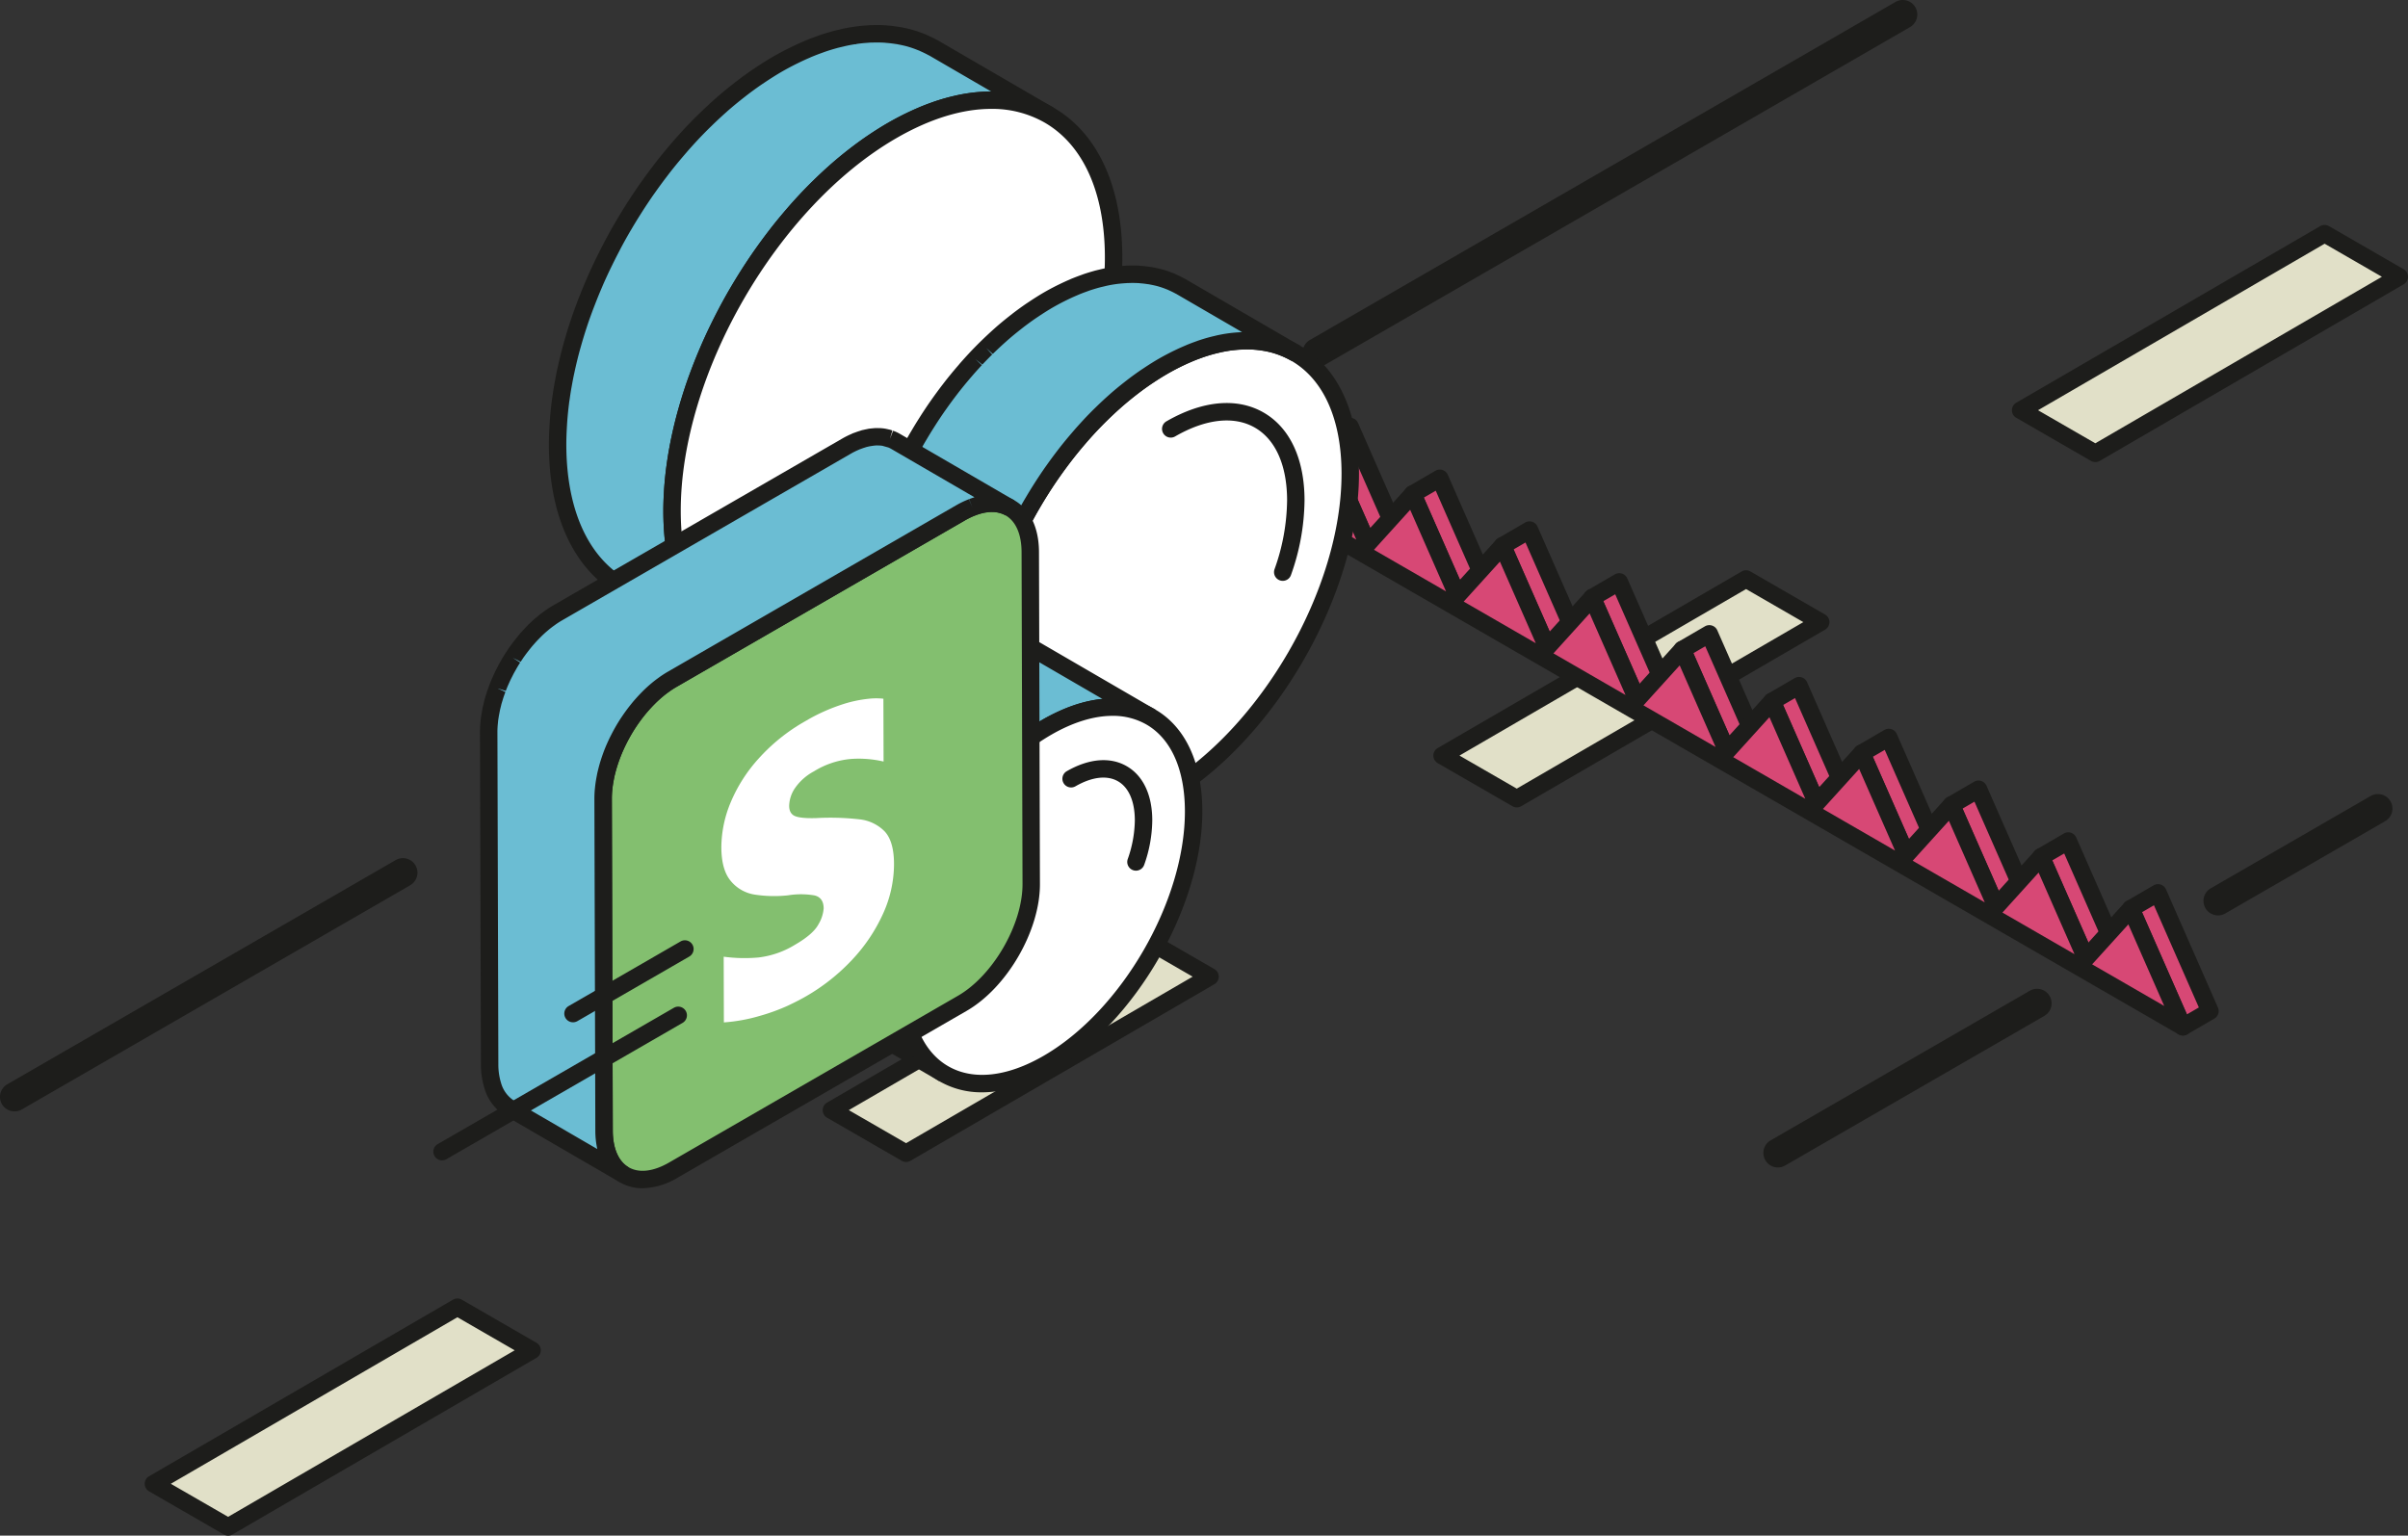 <svg xmlns="http://www.w3.org/2000/svg" xmlns:xlink="http://www.w3.org/1999/xlink" width="859.336" height="548.119" viewBox="0 0 859.336 548.119"><rect x="0" y="0" width="859.336" height="548.119" fill="#333333" stroke="none"/><defs><style>.a,.b{fill:none;}.b{stroke:#1d1d1b;stroke-linecap:round;stroke-linejoin:round;stroke-width:3px;}.c{fill:#d74875;}.d{fill:#1d1d1b;}.e{fill:#e1e0c8;}.f{isolation:isolate;}.g{fill:#6bbdd3;}.h{fill:#fff;}.i{fill:#83bf6f;}.j{clip-path:url(#a);}</style><clipPath id="a"><path class="a" d="M177.909,1156.37l-.278-98.192,61.5-35.508.278,98.192Z" transform="translate(-177.631 -1022.671)"/></clipPath></defs><g transform="translate(-53.533 -907.3)"><g transform="translate(385.468 1322.792)"><path class="b" d="M213.6,1107.66" transform="translate(-213.6 -1107.66)"/></g><g transform="translate(415.492 1305.344)"><path class="b" d="M228.078,1099.246" transform="translate(-228.078 -1099.246)"/></g><g transform="translate(518.384 907.3)"><line class="c" x1="209.001" y2="120.667" transform="translate(5.185 5.185)"/><path class="d" d="M282.885,1038.334a5.184,5.184,0,0,1-2.6-9.674l209-120.666a5.184,5.184,0,1,1,5.184,8.979l-209,120.668A5.165,5.165,0,0,1,282.885,1038.334Z" transform="translate(-277.695 -907.3)"/></g><g transform="translate(565.055 1110.847)"><path class="e" d="M436.828,1022.343l-26.653-15.388L301.7,1069.994l26.653,15.388Z" transform="translate(-298.591 -1003.845)"/><path class="d" d="M329.963,1090.1a3.114,3.114,0,0,1-1.555-.419L301.756,1074.3a3.111,3.111,0,0,1-.008-5.383l108.473-63.039a3.115,3.115,0,0,1,3.119,0l26.654,15.387a3.111,3.111,0,0,1,.008,5.383l-108.475,63.04A3.1,3.1,0,0,1,329.963,1090.1ZM309.516,1071.6l20.441,11.8,102.274-59.437-20.441-11.8Z" transform="translate(-300.201 -1005.455)"/></g><g transform="translate(105.181 1370.774)"><path class="e" d="M215.066,1147.686,188.413,1132.3,79.939,1195.336l26.653,15.388Z" transform="translate(-76.829 -1129.188)"/><path class="d" d="M108.2,1215.443a3.121,3.121,0,0,1-1.555-.417l-26.652-15.387a3.109,3.109,0,0,1-.008-5.381l108.475-63.039a3.115,3.115,0,0,1,3.119,0l26.652,15.387a3.111,3.111,0,0,1,.008,5.383l-108.475,63.037A3.1,3.1,0,0,1,108.2,1215.443Zm-20.445-18.5,20.441,11.8L210.469,1149.3l-20.441-11.8Z" transform="translate(-78.439 -1130.798)"/></g><g transform="translate(771.52 987.585)"><path class="e" d="M536.391,962.9l-26.653-15.388-108.475,63.038,26.653,15.388Z" transform="translate(-398.152 -944.405)"/><path class="d" d="M429.529,1030.662a3.107,3.107,0,0,1-1.555-.417l-26.656-15.387a3.111,3.111,0,0,1-.008-5.383l108.477-63.037a3.106,3.106,0,0,1,3.119,0l26.652,15.387a3.111,3.111,0,0,1,.008,5.384l-108.473,63.037A3.1,3.1,0,0,1,429.529,1030.662Zm-20.449-18.506,20.443,11.8L531.8,964.522l-20.439-11.8Z" transform="translate(-399.763 -946.015)"/></g><g transform="translate(53.533 1213.613)"><line class="c" x1="138.607" y2="80.025" transform="translate(5.185 5.185)"/><path class="d" d="M58.723,1145.4a5.184,5.184,0,0,1-2.6-9.674l138.606-80.023a5.184,5.184,0,1,1,5.184,8.979L61.311,1144.71A5.169,5.169,0,0,1,58.723,1145.4Z" transform="translate(-53.533 -1055.011)"/></g><g transform="translate(347.125 1237.403)"><path class="e" d="M331.737,1083.372l-26.653-15.388L196.61,1131.022l26.653,15.388Z" transform="translate(-193.5 -1064.872)"/><path class="d" d="M224.872,1151.132a3.121,3.121,0,0,1-1.555-.417l-26.652-15.387a3.111,3.111,0,0,1-.008-5.383l108.473-63.039a3.105,3.105,0,0,1,3.119,0L334.9,1082.29a3.109,3.109,0,0,1,.008,5.381l-108.475,63.039A3.1,3.1,0,0,1,224.872,1151.132Zm-20.445-18.506,20.439,11.8,102.276-59.437-20.443-11.8Z" transform="translate(-195.11 -1066.484)"/></g><g transform="translate(682.827 1260.241)"><line class="c" x1="92.489" y2="53.399" transform="translate(5.186 5.185)"/><path class="d" d="M362.183,1141.264a5.184,5.184,0,0,1-2.6-9.674l92.488-53.4a5.184,5.184,0,1,1,5.184,8.979l-92.488,53.4A5.149,5.149,0,0,1,362.183,1141.264Z" transform="translate(-356.993 -1077.497)"/></g><g transform="translate(839.885 1190.732)"><line class="c" x1="57.059" y2="32.943" transform="translate(5.184 5.184)"/><path class="d" d="M437.92,1087.288a5.184,5.184,0,0,1-2.6-9.674l57.059-32.941a5.184,5.184,0,0,1,5.184,8.979L440.508,1086.6A5.164,5.164,0,0,1,437.92,1087.288Z" transform="translate(-432.73 -1043.977)"/></g><g transform="translate(439.787 1019.438)"><g class="f"><g transform="translate(18.729)"><path class="c" d="M250.326,968.488l9.657-5.612,15.932,36.252-9.657,5.612Z" transform="translate(-247.215 -959.764)"/><path class="d" d="M267.867,1009.462a3.122,3.122,0,0,1-2.847-1.86l-15.93-36.251a3.11,3.11,0,0,1,1.284-3.942l9.657-5.612a3.11,3.11,0,0,1,4.411,1.439l15.932,36.251a3.107,3.107,0,0,1-1.286,3.94l-9.657,5.614A3.121,3.121,0,0,1,267.867,1009.462ZM255.9,971.393l13.413,30.519,4.245-2.466-13.413-30.519Z" transform="translate(-248.826 -961.375)"/></g><g transform="translate(50.754 18.489)"><path class="c" d="M265.769,977.4l9.657-5.612,15.932,36.252-9.656,5.612Z" transform="translate(-262.657 -968.68)"/><path class="d" d="M283.313,1018.378a3.123,3.123,0,0,1-2.847-1.86l-15.932-36.251a3.11,3.11,0,0,1,1.284-3.942l9.657-5.612a3.111,3.111,0,0,1,4.411,1.439l15.932,36.251a3.112,3.112,0,0,1-1.284,3.942l-9.657,5.611A3.128,3.128,0,0,1,283.313,1018.378Zm-11.967-38.07,13.415,30.519,4.245-2.466L275.59,977.843Z" transform="translate(-264.269 -970.291)"/></g><g transform="translate(82.771 36.974)"><path class="c" d="M281.208,986.318l9.657-5.612,15.94,36.257-9.657,5.612Z" transform="translate(-278.097 -977.594)"/><path class="d" d="M298.759,1027.3a3.122,3.122,0,0,1-2.847-1.86l-15.941-36.255a3.111,3.111,0,0,1,1.286-3.942l9.655-5.612a3.111,3.111,0,0,1,4.411,1.439l15.941,36.255a3.11,3.11,0,0,1-1.284,3.942l-9.657,5.612A3.123,3.123,0,0,1,298.759,1027.3Zm-11.972-38.076,13.417,30.525,4.245-2.464-13.421-30.525Z" transform="translate(-279.708 -979.205)"/></g><g transform="translate(114.797 55.464)"><path class="c" d="M296.652,995.234l9.656-5.612,15.932,36.252-9.657,5.612Z" transform="translate(-293.54 -986.51)"/><path class="d" d="M314.194,1036.208a3.114,3.114,0,0,1-2.847-1.86L295.416,998.1a3.11,3.11,0,0,1,1.284-3.942l9.655-5.611a3.11,3.11,0,0,1,4.411,1.439l15.932,36.251a3.112,3.112,0,0,1-1.284,3.942l-9.657,5.612A3.12,3.12,0,0,1,314.194,1036.208Zm-11.965-38.072,13.415,30.521,4.243-2.464-13.415-30.521Z" transform="translate(-295.152 -988.122)"/></g><g transform="translate(146.821 73.954)"><path class="c" d="M312.1,1004.15l9.657-5.612,15.932,36.252-9.657,5.612Z" transform="translate(-308.983 -995.427)"/><path class="d" d="M329.639,1045.124a3.109,3.109,0,0,1-2.847-1.86l-15.932-36.251a3.11,3.11,0,0,1,1.284-3.942l9.657-5.611a3.112,3.112,0,0,1,4.409,1.439l15.935,36.251a3.11,3.11,0,0,1-1.284,3.942L331.2,1044.7A3.133,3.133,0,0,1,329.639,1045.124Zm-11.967-38.072,13.415,30.521,4.245-2.466-13.415-30.519Z" transform="translate(-310.594 -997.038)"/></g><g transform="translate(178.84 92.439)"><path class="c" d="M327.534,1013.064l9.657-5.612,15.993,36.378-9.657,5.612Z" transform="translate(-324.424 -1004.34)"/><path class="d" d="M345.139,1054.162a3.059,3.059,0,0,1-.964-.153,3.1,3.1,0,0,1-1.885-1.7l-15.99-36.377a3.107,3.107,0,0,1,1.284-3.94l9.655-5.613a3.114,3.114,0,0,1,4.411,1.439l15.993,36.377a3.11,3.11,0,0,1-1.284,3.94l-9.657,5.611A3.1,3.1,0,0,1,345.139,1054.162Zm-12.026-38.2,13.471,30.648,4.243-2.466L337.356,1013.5Z" transform="translate(-326.034 -1005.952)"/></g><g transform="translate(210.978 110.994)"><path class="c" d="M343.033,1022.012l9.657-5.612,15.941,36.257-9.657,5.612Z" transform="translate(-339.922 -1013.288)"/><path class="d" d="M360.583,1062.99a3.11,3.11,0,0,1-2.847-1.858L341.8,1024.875a3.108,3.108,0,0,1,1.284-3.94l9.655-5.612a3.112,3.112,0,0,1,4.411,1.437l15.941,36.255a3.11,3.11,0,0,1-1.284,3.942l-9.657,5.611A3.1,3.1,0,0,1,360.583,1062.99Zm-11.972-38.073,13.417,30.523,4.245-2.464-13.419-30.526Z" transform="translate(-341.532 -1014.899)"/></g><g transform="translate(243.003 129.484)"><path class="c" d="M358.476,1030.928l9.656-5.611,15.932,36.251-9.656,5.612Z" transform="translate(-355.364 -1022.204)"/><path class="d" d="M376.02,1071.9a3.066,3.066,0,0,1-.964-.153,3.107,3.107,0,0,1-1.883-1.7l-15.932-36.253a3.107,3.107,0,0,1,1.284-3.94l9.657-5.611a3.112,3.112,0,0,1,4.411,1.437l15.93,36.253a3.107,3.107,0,0,1-1.284,3.94l-9.655,5.612A3.109,3.109,0,0,1,376.02,1071.9Zm-11.967-38.068,13.415,30.517,4.243-2.464L368.3,1031.367Z" transform="translate(-356.975 -1023.815)"/></g><g transform="translate(275.028 147.974)"><path class="c" d="M373.919,1039.845l9.657-5.612,15.932,36.252-9.657,5.612Z" transform="translate(-370.808 -1031.12)"/><path class="d" d="M391.462,1080.818a3.078,3.078,0,0,1-.964-.154,3.113,3.113,0,0,1-1.883-1.7l-15.932-36.253a3.11,3.11,0,0,1,1.284-3.94l9.657-5.611a3.113,3.113,0,0,1,4.411,1.437l15.932,36.253a3.107,3.107,0,0,1-1.284,3.94l-9.657,5.612A3.1,3.1,0,0,1,391.462,1080.818Zm-11.967-38.07,13.415,30.519,4.245-2.466-13.415-30.519Z" transform="translate(-372.419 -1032.732)"/></g><g transform="translate(307.046 166.459)"><path class="c" d="M389.359,1048.758l9.657-5.612,15.941,36.257-9.657,5.612Z" transform="translate(-386.247 -1040.034)"/><path class="d" d="M406.909,1089.738a3.057,3.057,0,0,1-.962-.154,3.11,3.11,0,0,1-1.885-1.7l-15.939-36.259a3.108,3.108,0,0,1,1.284-3.94l9.655-5.612a3.112,3.112,0,0,1,4.411,1.437l15.943,36.259a3.109,3.109,0,0,1-1.286,3.94l-9.657,5.612A3.1,3.1,0,0,1,406.909,1089.738Zm-11.972-38.076,13.419,30.526,4.243-2.463L399.18,1049.2Z" transform="translate(-387.859 -1041.646)"/></g><g transform="translate(339.071 184.949)"><path class="c" d="M404.8,1057.674l9.657-5.611,15.932,36.252-9.656,5.612Z" transform="translate(-401.691 -1048.95)"/><path class="d" d="M422.345,1098.647a3.112,3.112,0,0,1-2.847-1.858l-15.932-36.253a3.109,3.109,0,0,1,1.284-3.94l9.657-5.612a3.11,3.11,0,0,1,4.409,1.437l15.935,36.253a3.107,3.107,0,0,1-1.284,3.94l-9.657,5.612A3.1,3.1,0,0,1,422.345,1098.647Zm-11.967-38.069,13.415,30.521,4.245-2.468-13.415-30.519Z" transform="translate(-403.302 -1050.562)"/></g><g transform="translate(371.097 203.439)"><path class="c" d="M420.246,1066.591l9.657-5.612,18.543,42.2-9.657,5.611Z" transform="translate(-417.134 -1057.867)"/><path class="d" d="M440.4,1113.513a3.076,3.076,0,0,1-.964-.153,3.112,3.112,0,0,1-1.883-1.7l-18.543-42.2a3.105,3.105,0,0,1,1.284-3.94l9.657-5.612a3.081,3.081,0,0,1,2.528-.267,3.113,3.113,0,0,1,1.883,1.7l18.541,42.2a3.107,3.107,0,0,1-1.284,3.94l-9.655,5.612A3.1,3.1,0,0,1,440.4,1113.513ZM425.822,1069.5l16.026,36.466,4.243-2.466-16.024-36.469Z" transform="translate(-418.745 -1059.478)"/></g><g transform="translate(0 5.615)"><path class="c" d="M612.392,1169.021l18.543,42.2-32.017-18.485-5.257-3.035-26.768-15.454-5.257-3.035-26.768-15.455-5.249-3.03-26.768-15.455-5.257-3.035-26.768-15.454-5.258-3.036-26.882-15.52-5.135-2.965-26.891-15.526-5.249-3.03-26.768-15.455-5.257-3.035-26.768-15.454-5.257-3.035-26.759-15.45-5.257-3.035-26.768-15.455-5.257-3.035-32.026-18.49,18.731-20.679,15.932,36.252,16.094-17.762,15.932,36.252,16.085-17.767,15.941,36.257,16.085-17.767,15.932,36.252,16.094-17.762,15.932,36.252,16.085-17.767,15.993,36.378,16.146-17.822,15.941,36.257,16.085-17.767,15.931,36.252,16.094-17.762,15.932,36.252,16.085-17.767,15.941,36.257,16.085-17.767,15.932,36.252Z" transform="translate(-238.184 -962.473)"/><path class="d" d="M632.546,1215.941a3.1,3.1,0,0,1-1.555-.417L241.347,990.564a3.112,3.112,0,0,1-.749-4.782l18.73-20.679a3.112,3.112,0,0,1,5.153.838l14,31.859,12.872-14.207a3.11,3.11,0,0,1,5.151.838l14,31.857,12.863-14.209a3.111,3.111,0,0,1,5.153.838l14.008,31.861,12.863-14.209a3.153,3.153,0,0,1,2.806-.981,3.1,3.1,0,0,1,2.35,1.819l14,31.859,12.872-14.2a3.138,3.138,0,0,1,2.8-.983,3.1,3.1,0,0,1,2.35,1.819l14,31.857,12.863-14.207a3.112,3.112,0,0,1,5.155.836l14.062,31.985,12.924-14.265a3.11,3.11,0,0,1,5.153.836l14.008,31.861,12.863-14.207a3.11,3.11,0,0,1,5.153.836l14,31.859,12.872-14.205a3.146,3.146,0,0,1,2.8-.983,3.1,3.1,0,0,1,2.347,1.819l14,31.857,12.865-14.207a3.11,3.11,0,0,1,5.153.836l14.008,31.863,12.863-14.209a3.139,3.139,0,0,1,2.8-.983,3.1,3.1,0,0,1,2.349,1.819l14,31.861,12.872-14.205a3.11,3.11,0,0,1,5.153.836l18.543,42.2a3.108,3.108,0,0,1-2.847,4.361Zm-32.387-25.4,25.718,14.848-12.793-29.113-12.872,14.205Zm-32.018-18.485,25.716,14.846-12.8-29.115L568.2,1172A.7.7,0,0,1,568.14,1172.055Zm-32.025-18.492,25.72,14.85-12.8-29.117-12.863,14.209A.462.462,0,0,1,536.115,1153.563Zm-32.025-18.487,25.723,14.85-12.8-29.117-12.872,14.207Zm-32.018-18.487,25.716,14.846-12.795-29.113-12.865,14.209A.487.487,0,0,1,472.072,1116.589ZM440.042,1098.1l25.727,14.852-12.8-29.119L440.042,1098.1Zm-32.132-18.554,25.72,14.852-12.8-29.119-12.863,14.209Zm-32.027-18.487,25.725,14.85-12.8-29.117L375.939,1061Zm-32.016-18.487,25.714,14.846L356.786,1028.3l-12.863,14.209Zm-32.025-18.487,25.72,14.85-12.8-29.119L311.9,1024.022Zm-32.027-18.492,25.725,14.85-12.8-29.115-12.872,14.207ZM247.8,987.1l25.716,14.848-12.8-29.113Z" transform="translate(-239.794 -964.083)"/></g></g></g><g transform="translate(208.176 916.259)"><g transform="translate(16.644)"><g transform="translate(24.594)"><path class="g" d="M190.635,1075.411q.239-3.359.666-6.762c.079-.628.174-1.259.263-1.887.149-1.058.3-2.117.479-3.179.118-.711.251-1.427.382-2.14.187-1.029.382-2.057.593-3.09.116-.57.243-1.145.367-1.717q.855-3.935,1.933-7.884c.12-.434.247-.867.369-1.3.643-2.264,1.327-4.529,2.074-6.791.058-.174.11-.348.168-.523.732-2.194,1.526-4.382,2.354-6.563.207-.55.421-1.1.635-1.644q1.082-2.769,2.256-5.516c.12-.282.232-.566.355-.846q1.325-3.048,2.773-6.057c.251-.527.512-1.049.767-1.574q1.17-2.386,2.406-4.745c.255-.483.5-.97.761-1.454q1.583-2.955,3.266-5.86c.209-.361.431-.72.645-1.08q1.49-2.529,3.057-5.008c.307-.483.61-.968.921-1.449q1.944-3.018,3.99-5.956c.2-.294.417-.581.624-.873q2.14-3.027,4.386-5.948c.2-.259.392-.522.593-.78q2.815-3.624,5.794-7.057c.263-.3.521-.616.784-.917q1.829-2.087,3.7-4.1c.068-.075.135-.151.205-.224q1.978-2.112,4.019-4.123c.288-.286.583-.562.873-.846,1.767-1.723,3.559-3.4,5.379-5.012.164-.147.326-.3.491-.446,1.887-1.655,3.809-3.233,5.75-4.759.367-.288.736-.581,1.105-.865q2.868-2.205,5.8-4.214c.346-.236.7-.462,1.043-.695,2.051-1.367,4.116-2.681,6.209-3.89,1.678-.968,3.341-1.848,4.994-2.681.475-.24.946-.466,1.418-.695q1.891-.917,3.762-1.719c.438-.187.879-.388,1.315-.566,1.172-.479,2.333-.915,3.488-1.327.284-.1.572-.22.856-.317q2.149-.734,4.251-1.311c.825-.226,1.64-.419,2.455-.609.382-.089.765-.2,1.145-.278,1.2-.259,2.389-.481,3.563-.662.05-.008.1-.012.147-.019,1.07-.162,2.128-.286,3.177-.384.353-.033.7-.052,1.047-.077q.974-.072,1.935-.106c1.547-.054,3.071-.05,4.564.038.259.017.512.05.769.068q1.814.137,3.565.417c.363.058.728.112,1.087.178,1.338.249,2.656.537,3.936.908.06.017.118.042.178.058,1.211.359,2.387.784,3.544,1.251.34.137.674.284,1.008.429.989.434,1.96.906,2.9,1.421.313.17.637.317.944.5L284.085,918.42c-.143-.083-.288-.166-.431-.247-.166-.093-.344-.16-.51-.249q-1.418-.771-2.905-1.42c-.185-.081-.355-.187-.541-.265-.151-.062-.315-.1-.467-.164-1.157-.467-2.333-.894-3.546-1.25-.05-.015-.1-.037-.149-.052l-.029-.008c-1.279-.369-2.6-.66-3.936-.906-.156-.029-.3-.079-.456-.106-.205-.035-.423-.041-.63-.072q-1.751-.28-3.563-.417c-.193-.015-.373-.056-.568-.066-.064,0-.135,0-.2,0-1.493-.087-3.017-.093-4.564-.037-.151.006-.294-.01-.446,0-.491.023-.993.073-1.489.108-.348.027-.7.044-1.047.077-1.049.1-2.107.222-3.179.384-.048.008-.1.013-.145.019l-.014,0q-1.754.271-3.548.659c-.38.083-.767.191-1.149.28-.742.174-1.481.338-2.233.541-.07.021-.145.048-.218.068-1.4.386-2.818.819-4.251,1.311-.284.1-.574.216-.859.317-1.153.411-2.314.848-3.486,1.327-.153.062-.3.11-.46.174-.282.118-.572.27-.856.392q-1.866.8-3.762,1.719c-.471.228-.941.452-1.414.693-1.655.836-3.316,1.713-5,2.683-2.092,1.207-4.158,2.522-6.209,3.89-.348.232-.7.458-1.045.695q-2.93,2-5.8,4.212c-.373.286-.74.579-1.112.869-1.941,1.526-3.861,3.1-5.748,4.759-.164.143-.321.292-.483.438q-2.737,2.423-5.388,5.02c-.178.174-.365.33-.541.5-.112.11-.218.228-.33.338q-2.034,2.019-4.021,4.123c-.068.075-.135.151-.205.226q-1.876,2.006-3.7,4.1c-.118.133-.238.259-.355.392-.147.17-.284.354-.431.525q-2.967,3.437-5.8,7.059c-.054.068-.114.133-.168.2-.145.189-.28.386-.423.574q-2.249,2.921-4.388,5.95c-.141.2-.292.388-.433.589-.066.093-.124.191-.189.282q-2.05,2.933-3.988,5.954c-.124.2-.261.382-.386.577-.187.29-.357.591-.541.883q-1.562,2.476-3.053,5c-.156.263-.326.519-.479.782-.058.1-.11.2-.168.3q-1.686,2.9-3.264,5.858c-.085.162-.18.317-.267.479-.172.323-.326.657-.5.981q-1.232,2.352-2.4,4.73c-.164.334-.342.657-.5.991-.1.2-.18.4-.274.6-.958,2.005-1.887,4.019-2.768,6.047-.029.066-.062.131-.089.195-.1.222-.178.448-.274.67q-1.176,2.74-2.25,5.5c-.118.3-.253.6-.367.9-.1.249-.174.5-.27.749-.827,2.182-1.62,4.369-2.354,6.561-.015.044-.031.085-.046.128-.044.133-.077.266-.12.4-.747,2.26-1.431,4.521-2.072,6.783-.079.284-.18.566-.259.85-.044.155-.07.309-.114.463q-1.079,3.944-1.931,7.88c-.052.232-.122.467-.172.7-.073.34-.127.678-.195,1.018-.211,1.031-.406,2.061-.6,3.09-.129.713-.261,1.427-.38,2.14-.176,1.062-.33,2.119-.479,3.177-.071.5-.162,1-.226,1.5-.017.131-.023.259-.039.39q-.429,3.4-.664,6.758c-.033.477-.058.954-.087,1.429-.135,2.3-.224,4.585-.218,6.843.071,24.831,8.84,42.3,22.981,50.518l40.838,23.732c-14.141-8.216-22.911-25.687-22.981-50.516-.006-2.261.085-4.55.22-6.85C190.577,1076.359,190.6,1075.886,190.635,1075.411Z" transform="translate(-146.381 -910.01)"/><path class="d" d="M213.358,1138.5l-40.836-23.734c-15.748-9.151-24.46-28.043-24.53-53.2-.006-2.074.064-4.307.224-7.032l.089-1.46c.168-2.378.4-4.709.68-6.937.015-.174.027-.3.046-.433.035-.276.085-.589.133-.9l.093-.606c.151-1.078.309-2.159.489-3.248.1-.616.214-1.226.326-1.837l.064-.35c.191-1.051.39-2.1.605-3.156l.2-1.049c.035-.162.081-.34.127-.518l.054-.214c.589-2.706,1.25-5.412,1.966-8.015l.373-1.325c.7-2.468,1.391-4.728,2.115-6.922l.2-.6c.657-1.983,1.441-4.168,2.37-6.613l.274-.761c.071-.189.151-.382.232-.574l.143-.34q1.092-2.8,2.285-5.6l.382-.9c.883-2.036,1.829-4.083,2.8-6.124l.794-1.624q1.176-2.4,2.43-4.8l.705-1.352c1.143-2.13,2.248-4.116,3.391-6.082l.657-1.107q1.509-2.557,3.1-5.076l.209-.342c.11-.189.224-.377.342-.56l.39-.583c1.315-2.041,2.661-4.062,4.05-6.047l.628-.88c1.462-2.067,2.965-4.1,4.467-6.057l.6-.794c1.837-2.362,3.768-4.711,5.894-7.177l.676-.8c1.367-1.551,2.619-2.945,3.892-4.307l.212-.23c1.346-1.435,2.712-2.831,4.1-4.2l.888-.861c1.827-1.783,3.677-3.507,5.5-5.122l.5-.448c1.8-1.578,3.72-3.171,5.877-4.865l1.141-.894c2.009-1.547,4.011-3,5.937-4.311l1.076-.717c2.327-1.555,4.415-2.862,6.37-3.992,1.568-.9,3.2-1.783,5.149-2.766.4-.2.788-.39,1.18-.581l.282-.135q1.96-.952,3.894-1.777l.292-.137c.2-.1.4-.189.591-.27l.353-.133c1.344-.547,2.549-1,3.747-1.427l.894-.33c1.431-.491,2.922-.952,4.434-1.369l.211-.064c.662-.178,1.29-.326,1.92-.471l.823-.2c.274-.071.547-.137.819-.2,1.253-.269,2.5-.5,3.726-.693l.276-.037c1.049-.16,2.15-.288,3.241-.39.284-.027.556-.046.827-.062l.755-.056c.371-.031.74-.06,1.105-.077a3.592,3.592,0,0,1,.473,0c1.752-.058,3.343-.048,4.859.042l.122,0,.1,0c.187.012.365.035.543.062,1.342.1,2.625.255,3.884.454.286.027.489.05.684.083.141.025.307.064.471.106,1.545.288,2.891.6,4.112.943l.411.129c1.23.367,2.443.8,3.745,1.323.176.056.342.112.5.178.189.081.357.166.525.253,1.138.5,2.2,1.02,3.208,1.57.216.1.382.176.543.267l.467.268,40.828,23.73.019.008-3.129,5.377-.012-.008c-.133-.075-.267-.143-.4-.21l-.44-.23c-.877-.477-1.765-.908-2.675-1.306-.3-.135-.614-.267-.927-.4-1.172-.473-2.24-.85-3.26-1.153l-.255-.083c-.964-.276-2.153-.549-3.542-.807-.28-.052-.558-.093-.834-.139-1.286-.2-2.4-.332-3.484-.413l-.732-.066c-1.306-.075-2.7-.085-4.262-.033q-.9.031-1.81.1l-.993.068c-.985.1-1.987.212-3,.365l-.22.029c-1.035.16-2.163.369-3.3.616-.193.042-.382.091-.57.137l-.523.13c-.873.2-1.6.375-2.331.579-1.365.375-2.733.8-4.079,1.255l-.823.309c-1.107.392-2.223.811-3.349,1.273l-1.269.547q-1.8.771-3.629,1.657l-.3.145c-.353.172-.707.342-1.064.523-1.848.933-3.384,1.759-4.848,2.6-1.827,1.054-3.8,2.292-6.037,3.785l-1.014.674c-1.852,1.261-3.755,2.644-5.661,4.11l-1.078.846c-2.065,1.626-3.9,3.148-5.622,4.654l-.477.429c-1.711,1.516-3.484,3.169-5.271,4.915l-.846.817c-1.34,1.329-2.659,2.675-3.95,4.052l-.212.232c-1.223,1.3-2.43,2.648-3.629,4.011l-.761.9c-2.009,2.323-3.926,4.655-5.7,6.939l-.574.761c-1.476,1.918-2.928,3.886-4.317,5.852l-.622.867c-1.338,1.914-2.644,3.872-3.919,5.852l-.9,1.425q-1.543,2.439-3.011,4.927l-.633,1.066q-1.658,2.853-3.214,5.763l-.744,1.427q-1.222,2.33-2.368,4.67l-.755,1.547c-.944,1.976-1.86,3.961-2.727,5.958l-.357.844c-.767,1.788-1.5,3.6-2.211,5.41l-.624,1.618c-.809,2.14-1.593,4.289-2.312,6.443l-.17.533c-.684,2.078-1.35,4.255-2.028,6.646l-.361,1.278c-.689,2.511-1.327,5.11-1.9,7.72l-.357,1.678c-.209,1.012-.4,2.016-.583,3.019-.129.707-.255,1.4-.371,2.1-.172,1.033-.324,2.066-.469,3.1l-.07.5c-.064.446-.131.9-.187,1.342-.27,2.117-.485,4.338-.647,6.594l-.085,1.385c-.149,2.517-.22,4.695-.214,6.652.064,22.848,7.671,39.832,21.42,47.83l.014.008Zm43.766-220.037q-1.555.246-3.142.591c-.2.044-.4.093-.6.145l-.946.226c-.56.129-1.118.259-1.684.411l-.253.077c-1.292.355-2.644.769-4.015,1.242l-.823.3c-1.114.4-2.229.815-3.355,1.277l-.749.307c-.174.083-.348.166-.52.239q-1.8.772-3.629,1.657l-1.371.67c-1.842.933-3.38,1.758-4.844,2.6-1.835,1.06-3.809,2.3-6.035,3.784l-1.016.676c-1.833,1.249-3.735,2.629-5.657,4.108l-1.085.848c-2.068,1.626-3.9,3.148-5.62,4.649l-.469.429c-1.75,1.549-3.523,3.2-5.28,4.919l-.865.836c-1.319,1.311-2.638,2.652-3.936,4.034l-.241.263c-1.186,1.271-2.4,2.615-3.59,3.977l-.778.908c-2.051,2.374-3.913,4.645-5.688,6.926l-.585.769c-1.45,1.885-2.9,3.853-4.311,5.848l-.608.85c-1.348,1.931-2.65,3.882-3.926,5.86l-.912,1.439q-1.537,2.432-3,4.917l-.624,1.047c-1.118,1.92-2.186,3.843-3.221,5.782L173,992.515q-1.216,2.32-2.358,4.656l-.774,1.578c-.933,1.953-1.846,3.936-2.712,5.931l-.361.854q-1.151,2.691-2.206,5.406l-.628,1.622c-.9,2.362-1.653,4.467-2.308,6.437l-.156.485c-.705,2.14-1.371,4.317-2.043,6.688l-.367,1.292c-.684,2.49-1.319,5.087-1.889,7.71l-.361,1.676q-.308,1.518-.581,3.026l-.062.354c-.108.583-.214,1.163-.311,1.746-.172,1.031-.321,2.063-.465,3.094l-.11.713c-.041.253-.081.506-.114.757l-.035.369c-.27,2.126-.487,4.34-.649,6.6l-.085,1.394c-.149,2.59-.218,4.7-.211,6.65.064,22.855,7.677,39.843,21.436,47.837l21.656,12.588c-5.506-9.684-8.434-22.133-8.475-36.676-.006-2.086.066-4.388.224-7.038l.089-1.458c.17-2.373.4-4.706.68-6.933.062-.481.131-.966.2-1.449l.068-.485c.156-1.08.313-2.163.494-3.25.12-.736.255-1.464.388-2.2.191-1.045.39-2.1.608-3.152l.371-1.746c.593-2.723,1.257-5.429,1.976-8.05l.373-1.319c.7-2.482,1.4-4.747,2.115-6.926l.16-.514c.68-2.03,1.464-4.214,2.406-6.7l.643-1.672q1.1-2.821,2.3-5.615l.361-.852q1.353-3.108,2.822-6.165l.778-1.593q1.188-2.433,2.447-4.83l.769-1.472q1.611-3.011,3.322-5.958l.653-1.1q1.518-2.572,3.106-5.091l.929-1.464q1.985-3.079,4.062-6.061l.637-.89c1.437-2.032,2.936-4.067,4.458-6.045l.606-.8c1.835-2.364,3.822-4.782,5.9-7.179l.792-.929c1.246-1.423,2.5-2.816,3.778-4.179l.214-.237c1.338-1.424,2.708-2.82,4.092-4.191l.892-.865c1.856-1.814,3.7-3.536,5.487-5.114l.5-.454c1.8-1.58,3.722-3.171,5.877-4.867l1.141-.89c1.991-1.534,3.992-2.986,5.935-4.313l1.072-.711c2.35-1.568,4.436-2.874,6.379-4,1.566-.906,3.2-1.783,5.147-2.767q.578-.3,1.17-.574l.294-.143q1.957-.949,3.892-1.777l.458-.2c.3-.133.6-.266.9-.388,1.219-.5,2.424-.95,3.623-1.377l.323-.123c.189-.073.38-.143.566-.209,1.468-.5,2.961-.96,4.44-1.367.8-.222,1.605-.413,2.406-.6l.581-.139c.259-.066.523-.135.784-.189,1.255-.272,2.507-.506,3.743-.695,1.28-.191,2.4-.321,3.5-.425.28-.027.552-.046.823-.06l.3-.021c.676-.05,1.36-.087,2.043-.112s1.315-.035,1.941-.037l-22.131-12.861c-.182-.079-.321-.145-.454-.218-.869-.473-1.767-.908-2.681-1.308-.162-.073-.3-.143-.442-.216-.195-.073-.33-.118-.465-.17-1.184-.481-2.25-.856-3.283-1.163l-.2-.064c-1.047-.3-2.225-.572-3.6-.827-.141-.023-.286-.06-.433-.1-.241-.023-.408-.041-.57-.068-1.095-.174-2.211-.3-3.316-.386-.16-.012-.321-.033-.481-.058l-.118,0-.124-.01c-1.315-.077-2.717-.085-4.268-.033-.139,0-.29,0-.44,0-.263.01-.556.035-.85.058l-1.514.114c-.879.083-1.771.184-2.673.313l-.2.1Z" transform="translate(-147.992 -911.62)"/><g transform="translate(40.838 23.681)"><path class="h" d="M247.728,935.36c43.5-25.117,78.9-4.95,79.038,45.062.141,49.994-35.019,110.893-78.526,136.01s-78.914,4.963-79.055-45.029C169.044,1021.388,204.221,960.479,247.728,935.36Z" transform="translate(-166.074 -921.412)"/><path class="d" d="M214.491,1132.014a43.794,43.794,0,0,1-22.129-5.691c-15.841-9.118-24.607-28.041-24.677-53.286-.143-50.918,35.788-113.159,80.1-138.741,22.112-12.766,43.071-14.744,59.018-5.572,15.847,9.12,24.613,28.055,24.684,53.318.145,50.91-35.78,113.136-80.079,138.712C238.447,1128.235,225.882,1132.014,214.491,1132.014Zm70.175-202.749c-10.288,0-21.789,3.5-33.773,10.418h0c-42.59,24.588-77.126,84.4-76.987,133.337.064,22.931,7.723,39.946,21.561,47.911,13.946,8.027,32.711,6.045,52.828-5.566,42.58-24.582,77.109-84.384,76.968-133.307-.064-22.95-7.723-39.975-21.565-47.94A37.667,37.667,0,0,0,284.666,929.265Z" transform="translate(-167.685 -923.04)"/></g></g><g transform="translate(133.424 85.826)"><g transform="translate(40.838 23.686)"><path class="h" d="M288.057,975.077c36.773-21.231,66.689-4.183,66.809,38.071.12,42.275-29.6,93.755-66.374,114.986-36.792,21.241-66.708,4.193-66.826-38.084C221.546,1047.8,251.267,996.318,288.057,975.077Z" transform="translate(-218.553 -962.802)"/><path class="d" d="M260.207,1142.041a37.484,37.484,0,0,1-18.937-4.871c-13.548-7.8-21.042-23.949-21.1-45.483-.12-43.183,30.359-95.974,67.948-117.676h0c18.848-10.881,36.74-12.556,50.373-4.709,13.546,7.8,21.042,23.943,21.1,45.466.12,43.2-30.351,95.989-67.929,117.686C280.627,1138.827,269.92,1142.041,260.207,1142.041ZM291.224,979.4c-35.867,20.708-64.953,71.073-64.837,112.271.056,19.22,6.443,33.464,17.985,40.106,11.636,6.7,27.321,5.02,44.177-4.707,35.857-20.7,64.937-71.075,64.818-112.284-.054-19.211-6.443-33.447-17.983-40.089-11.632-6.692-27.319-5.023-44.16,4.7Z" transform="translate(-220.165 -964.429)"/></g><path class="g" d="M243.069,1095.345q.2-2.84.562-5.715c.066-.526.147-1.057.222-1.589.126-.9.257-1.792.406-2.69.1-.6.212-1.207.319-1.808.16-.869.323-1.738.5-2.609.1-.485.205-.971.313-1.456q.722-3.322,1.632-6.657c.1-.369.207-.736.313-1.105.541-1.914,1.12-3.828,1.752-5.738.048-.147.091-.294.139-.44.618-1.854,1.29-3.7,1.989-5.545.176-.465.357-.927.537-1.391q.911-2.333,1.9-4.651c.1-.243.2-.485.3-.728q1.12-2.573,2.341-5.116c.214-.446.433-.888.651-1.331q.986-2.013,2.028-4c.216-.411.427-.823.645-1.234q1.337-2.5,2.762-4.954c.176-.3.359-.6.537-.9q1.263-2.14,2.59-4.239c.257-.411.514-.821.778-1.228q1.642-2.55,3.37-5.033c.174-.249.355-.492.529-.738q1.8-2.551,3.7-5.018c.17-.222.336-.448.506-.668q2.383-3.061,4.9-5.962c.222-.259.44-.523.666-.778q1.54-1.761,3.123-3.459c.06-.064.118-.131.176-.193q1.677-1.786,3.4-3.49c.241-.239.487-.466.73-.7q2.243-2.192,4.554-4.247c.139-.122.276-.253.415-.375,1.595-1.4,3.218-2.731,4.859-4.021.313-.247.626-.5.941-.738q2.423-1.863,4.9-3.559c.294-.2.591-.392.885-.589,1.734-1.155,3.48-2.269,5.251-3.289,1.416-.819,2.822-1.561,4.218-2.267.4-.2.8-.4,1.2-.589q1.6-.774,3.175-1.452c.373-.157.747-.327,1.116-.479.987-.4,1.966-.772,2.939-1.118.243-.087.491-.189.734-.272q1.813-.622,3.592-1.107c.7-.193,1.389-.357,2.078-.518.321-.075.647-.164.966-.234q1.521-.327,3.009-.558c1.512-.232,2.988-.363,4.446-.446.3-.017.6-.037.888-.048,1.309-.048,2.6-.044,3.855.031.222.012.438.042.659.058q1.527.115,3,.35c.309.05.62.1.925.153,1.13.21,2.246.454,3.326.767.048.015.1.033.143.048,1.026.3,2.024.664,3,1.06.288.114.57.238.852.361.836.367,1.655.765,2.453,1.2.263.143.539.27.8.421l-40.838-23.734-.365-.209c-.139-.079-.292-.135-.433-.212q-1.2-.65-2.455-1.2c-.156-.068-.3-.158-.456-.224-.127-.054-.265-.087-.392-.139-.981-.394-1.978-.757-3-1.06-.042-.012-.079-.029-.12-.041l-.023-.006a34.114,34.114,0,0,0-3.326-.765c-.133-.025-.257-.068-.39-.091-.174-.029-.359-.035-.535-.062-.985-.155-1.985-.274-3-.35-.164-.012-.319-.047-.483-.058-.058,0-.118,0-.174,0-1.261-.075-2.549-.079-3.855-.031-.129,0-.249-.01-.379,0-.166.008-.34.041-.506.052-1.46.081-2.936.214-4.448.446h-.01q-1.484.23-3,.558c-.319.068-.645.16-.966.234-.628.147-1.257.286-1.893.46-.062.017-.124.039-.187.056-1.184.328-2.381.693-3.592,1.107-.241.083-.485.185-.728.27-.975.348-1.953.717-2.943,1.122-.133.054-.259.093-.39.147-.241.1-.485.228-.726.332q-1.577.675-3.175,1.45c-.4.195-.8.386-1.2.589-1.4.707-2.8,1.45-4.22,2.267-1.769,1.022-3.515,2.134-5.249,3.291-.294.2-.591.388-.885.589q-2.479,1.692-4.9,3.561c-.313.24-.624.487-.937.734-1.64,1.29-3.264,2.621-4.859,4.021-.143.125-.28.257-.421.382q-2.311,2.047-4.552,4.241c-.149.145-.3.278-.454.423-.093.091-.182.191-.274.282q-1.723,1.708-3.4,3.488c-.058.062-.114.129-.174.193q-1.586,1.7-3.129,3.463c-.1.112-.2.218-.3.33-.122.141-.236.3-.361.44q-2.51,2.908-4.9,5.968c-.046.06-.1.114-.145.174-.122.162-.236.332-.361.491q-1.894,2.464-3.7,5.016c-.12.17-.251.332-.369.5-.056.079-.108.162-.164.242q-1.729,2.476-3.368,5.031c-.106.162-.22.319-.326.483-.156.245-.3.5-.454.745q-1.322,2.093-2.582,4.226c-.131.224-.274.439-.4.664-.05.083-.093.17-.143.255q-1.425,2.451-2.758,4.95c-.073.135-.153.268-.226.4-.145.274-.276.554-.419.827q-1.045,1.994-2.032,4.011c-.135.278-.284.547-.417.825-.081.164-.149.33-.228.494-.811,1.7-1.6,3.4-2.343,5.12-.025.056-.052.11-.075.166-.083.187-.151.378-.232.566q-.992,2.314-1.9,4.649c-.1.253-.212.5-.311.759-.079.209-.147.421-.226.632-.7,1.844-1.371,3.691-1.989,5.545l-.039.106c-.037.112-.064.222-.1.334-.63,1.91-1.209,3.822-1.75,5.736-.068.239-.153.477-.22.716-.035.131-.058.261-.1.392q-.911,3.335-1.632,6.659c-.044.2-.1.394-.145.591-.06.286-.106.572-.166.86-.178.871-.342,1.74-.5,2.609-.11.6-.22,1.207-.321,1.81-.147.894-.276,1.786-.4,2.677-.06.423-.139.85-.193,1.273-.014.112-.019.22-.033.332-.243,1.914-.425,3.816-.56,5.7-.029.406-.05.811-.075,1.215-.112,1.941-.189,3.872-.185,5.777a72.145,72.145,0,0,0,2.126,17.817,53.053,53.053,0,0,0,1.941,6.039,45.063,45.063,0,0,0,2.515,5.39,38.963,38.963,0,0,0,3.055,4.722,34.219,34.219,0,0,0,5.529,5.79,32.021,32.021,0,0,0,4.264,2.97l40.84,23.732c-11.957-6.947-19.371-21.724-19.431-42.727,0-1.908.073-3.84.187-5.781C243.019,1096.148,243.042,1095.747,243.069,1095.345Z" transform="translate(-198.861 -951.397)"/><path class="d" d="M262.288,1149.359l-40.84-23.734a34.82,34.82,0,0,1-4.678-3.258,37.373,37.373,0,0,1-6.03-6.312,42.616,42.616,0,0,1-3.3-5.1,47.65,47.65,0,0,1-2.688-5.761,56.757,56.757,0,0,1-2.057-6.389,75.449,75.449,0,0,1-2.223-18.589c0-1.783.058-3.737.193-5.97l.075-1.249c.143-2.016.338-3.992.574-5.877l.035-.334c.037-.282.081-.558.126-.836l.075-.487c.126-.908.261-1.823.413-2.743.106-.626.216-1.246.332-1.866.16-.886.328-1.779.514-2.675l.274-1.317c.547-2.48,1.109-4.778,1.715-6.986l.317-1.122c.558-1.966,1.149-3.923,1.8-5.875l.1-.324c.68-2.018,1.365-3.905,2.076-5.788l.552-1.425q.927-2.373,1.937-4.736l.247-.6c.825-1.9,1.63-3.637,2.455-5.369l.653-1.338q1.011-2.068,2.078-4.1l.57-1.1c.993-1.852,1.931-3.532,2.9-5.2l.558-.935q1.278-2.177,2.632-4.309l.695-1.105c1.213-1.877,2.354-3.59,3.532-5.273l.433-.612c1.336-1.879,2.594-3.585,3.88-5.261l.552-.72c1.518-1.956,3.2-4,4.971-6.051l.566-.674c1.159-1.315,2.223-2.5,3.3-3.652l.172-.191c1.149-1.222,2.308-2.406,3.484-3.573l.6-.589c1.713-1.665,3.281-3.125,4.8-4.475l.442-.4c1.52-1.331,3.152-2.681,4.983-4.121l.954-.751c1.678-1.292,3.374-2.524,5.052-3.67l.91-.6c1.987-1.325,3.758-2.437,5.423-3.4,1.472-.85,2.926-1.622,4.373-2.35.319-.164.653-.323.985-.487l.263-.124c1.114-.539,2.213-1.043,3.308-1.512l.222-.1c.178-.085.359-.168.535-.245l.332-.127c1.107-.45,2.132-.834,3.15-1.2l.761-.282c1.275-.437,2.532-.821,3.776-1.165l.2-.062c.543-.147,1.082-.274,1.624-.4l.726-.174c.224-.056.446-.11.668-.158q1.6-.348,3.181-.591l.249-.037c1.385-.205,2.864-.35,4.508-.442.191-.027.363-.043.529-.052l.133-.006.33.006c1.443-.05,2.8-.044,4.1.035l.137,0,.077.008c.141.008.307.029.471.054,1.13.087,2.211.216,3.279.382.241.023.417.044.589.073l.448.1c1.331.247,2.518.52,3.594.832l.326.106c.865.249,1.939.628,3.123,1.105a4.215,4.215,0,0,1,.456.166c.137.056.3.135.458.22.939.413,1.837.85,2.71,1.327.176.079.332.153.481.239l.421.24,40.78,23.7.046.027-3.138,5.371-.027-.015c-.1-.056-.2-.1-.3-.155l-.394-.205q-1.086-.591-2.219-1.084c-.292-.127-.525-.23-.761-.326-.993-.4-1.883-.713-2.723-.96l-.253-.085c-.759-.214-1.75-.442-2.9-.655l-.693-.114c-1.058-.166-1.972-.278-2.907-.346l-.62-.056c-1.093-.064-2.258-.068-3.546-.027l-.661.037c-1.7.093-3.055.23-4.309.423q-1.4.215-2.826.525l-.919.222c-.645.151-1.3.307-1.958.487q-1.689.467-3.409,1.049l-.693.259c-.935.332-1.871.684-2.814,1.07l-1.056.456c-1.016.435-2.03.9-3.05,1.392l-1.153.566c-1.352.682-2.706,1.4-4.071,2.186-1.541.887-3.154,1.9-5.081,3.185l-.856.568c-1.568,1.07-3.169,2.231-4.755,3.455l-.919.717c-1.746,1.373-3.293,2.655-4.73,3.915l-.386.352c-1.462,1.294-2.918,2.648-4.463,4.154l-.709.688c-1.122,1.114-2.235,2.246-3.326,3.409l-.209.226c-1,1.068-2.014,2.2-3.021,3.349l-.653.763c-1.738,2.016-3.308,3.924-4.794,5.836l-.5.657q-1.851,2.408-3.627,4.917l-.516.721q-1.7,2.433-3.308,4.935l-.765,1.207q-1.294,2.053-2.534,4.154l-.527.885c-.933,1.6-1.835,3.229-2.71,4.861l-.639,1.217q-1.017,1.941-1.985,3.915l-.637,1.307c-.794,1.663-1.564,3.335-2.3,5.014l-.294.707c-.655,1.522-1.273,3.042-1.87,4.566l-.525,1.364c-.684,1.8-1.342,3.61-1.947,5.425l-.139.439c-.616,1.858-1.182,3.727-1.711,5.6l-.307,1.083c-.574,2.1-1.109,4.282-1.593,6.495l-.3,1.419c-.174.85-.334,1.7-.489,2.546l-.05.259c-.089.5-.18,1-.261,1.493-.147.877-.274,1.746-.394,2.617l-.218,1.547c-.228,1.806-.413,3.668-.543,5.543l-.075,1.174c-.124,2.173-.183,3.948-.178,5.582.056,19.157,6.406,33.379,17.884,40.048Zm-52.372-105.673,2.9,1.155c-.616,1.86-1.178,3.731-1.709,5.6l-.311,1.1c-.572,2.084-1.109,4.268-1.588,6.478l-.3,1.414c-.176.852-.338,1.7-.491,2.543-.11.595-.216,1.182-.313,1.767-.143.861-.27,1.727-.392,2.6l-.22,1.564c-.222,1.773-.406,3.635-.543,5.535l-.068,1.163c-.129,2.119-.187,3.948-.182,5.6a69.152,69.152,0,0,0,2.026,17.046,50,50,0,0,0,1.829,5.684,41.616,41.616,0,0,0,2.339,5.018,36.082,36.082,0,0,0,2.814,4.347,31.067,31.067,0,0,0,5.025,5.267,28.939,28.939,0,0,0,3.847,2.679l23.145,13.45c-4.162-8.027-6.373-18.1-6.408-29.746,0-1.763.056-3.66.191-5.972l.077-1.24c.141-1.987.336-3.969.579-5.887.05-.392.106-.784.164-1.178l.064-.456c.131-.918.263-1.839.417-2.766.087-.525.182-1.056.28-1.587l.048-.265c.166-.9.334-1.785.514-2.677l.321-1.491c.506-2.325,1.066-4.618,1.671-6.821l.323-1.139c.55-1.947,1.143-3.9,1.79-5.858l.141-.448c.63-1.891,1.317-3.78,2.032-5.663l.545-1.414q.93-2.386,1.943-4.751l.311-.74q1.142-2.629,2.389-5.22l.661-1.354q1-2.053,2.067-4.081l.664-1.263q1.356-2.541,2.81-5.045l.55-.921c.856-1.449,1.738-2.893,2.636-4.317l.8-1.257c1.114-1.727,2.258-3.44,3.434-5.124l.535-.749q1.848-2.61,3.774-5.12l.521-.684c1.551-1.993,3.185-3.984,5-6.084l.686-.8q1.571-1.791,3.189-3.529l.18-.2c1.143-1.217,2.3-2.4,3.478-3.567l.751-.726c1.618-1.58,3.144-3,4.666-4.349l.433-.39c1.51-1.327,3.14-2.677,4.975-4.118l.97-.759c1.68-1.3,3.378-2.526,5.041-3.664l.91-.6c2.043-1.364,3.766-2.443,5.427-3.4,1.331-.767,2.76-1.537,4.369-2.347.336-.17.672-.334,1.01-.5l.239-.116c1.109-.537,2.213-1.043,3.31-1.51l1.151-.5c1.043-.425,2.065-.809,3.082-1.172l.771-.286c1.269-.435,2.528-.819,3.77-1.161.738-.2,1.466-.378,2.2-.547l.357-.089c.222-.054.444-.11.666-.158,1.074-.23,2.138-.431,3.194-.591,1.45-.226,3-.382,4.743-.479.367-.021.63-.037.885-.048l-23.526-13.668c-.143-.064-.276-.127-.4-.2q-1.083-.585-2.217-1.083c-.149-.064-.27-.129-.394-.191l-.394-.145c-.971-.392-1.86-.705-2.694-.95l-.212-.068c-.939-.261-1.87-.473-2.949-.674l-.411-.093a3.632,3.632,0,0,1-.448-.047c-.886-.137-1.8-.247-2.739-.317-.143-.012-.29-.031-.435-.052l-.137,0-.073-.01c-1.068-.058-2.231-.073-3.523-.023l-.114,0-.29-.006a3.556,3.556,0,0,1-.4.046c-1.553.087-2.909.224-4.162.415l-.243.037q-1.282.2-2.584.487l-1.3.313c-.467.106-.935.216-1.406.344-1.3.363-2.435.711-3.583,1.1l-.678.255c-.944.334-1.879.686-2.824,1.074l-1.058.454q-1.524.653-3.055,1.4l-.27.13c-.29.141-.583.28-.873.43-1.36.686-2.712,1.4-4.081,2.19-1.543.892-3.2,1.933-5.076,3.181l-.859.572c-1.578,1.076-3.179,2.24-4.757,3.455l-.912.718c-1.742,1.369-3.289,2.648-4.73,3.913l-.411.371c-1.45,1.284-2.943,2.677-4.44,4.137l-.309.29-2.325-2.086,2.115,2.285-.209.214c-1.105,1.1-2.217,2.229-3.308,3.395l-2.443-1.937,2.271,2.126c-1.037,1.107-2.057,2.242-3.065,3.388l-.618.726c-1.721,1.993-3.335,3.959-4.819,5.869l-.518.678c-1.217,1.586-2.426,3.224-3.6,4.892l-.545.763c-1.109,1.584-2.206,3.233-3.279,4.9l-.755,1.19c-.877,1.387-1.721,2.766-2.542,4.16l-.539.9q-1.4,2.4-2.706,4.852l-.628,1.2q-1.03,1.959-2,3.938l-.637,1.3c-.788,1.655-1.559,3.324-2.291,5.008l-.3.724q-.967,2.258-1.86,4.552l-.533,1.375c-.68,1.79-1.335,3.6-1.941,5.414Z" transform="translate(-200.472 -953.008)"/></g><g transform="translate(106.293 216.629)"><path class="g" d="M230.14,1131q.183-1.872.454-3.76c.2-1.381.45-2.771.715-4.162.18-.95.344-1.9.558-2.853.2-.887.429-1.779.653-2.669.313-1.24.632-2.482.993-3.724.209-.718.433-1.435.657-2.155q.659-2.093,1.4-4.183c.205-.57.4-1.143.616-1.713.722-1.922,1.483-3.836,2.312-5.736.1-.22.2-.435.3-.653q1.129-2.551,2.383-5.062.392-.787.794-1.568,1.226-2.377,2.547-4.706c.17-.3.33-.6.5-.9,1.051-1.814,2.155-3.6,3.291-5.354.328-.5.672-1,1.006-1.5q1.266-1.894,2.594-3.737.715-.989,1.447-1.964c.769-1.02,1.562-2.02,2.358-3.011.668-.834,1.342-1.661,2.03-2.472.651-.767,1.321-1.508,1.989-2.252q1.7-1.9,3.476-3.706c.736-.747,1.47-1.5,2.221-2.219q.874-.837,1.763-1.642c.973-.888,1.96-1.744,2.955-2.582.593-.5,1.182-1,1.783-1.474,1.082-.863,2.182-1.678,3.287-2.477.525-.379,1.043-.779,1.574-1.142,1.64-1.126,3.3-2.194,4.979-3.164,1.112-.643,2.213-1.226,3.308-1.777.317-.162.632-.311.948-.464q1.25-.6,2.482-1.133c.294-.126.589-.261.881-.379.776-.317,1.541-.606,2.3-.877.191-.068.384-.147.574-.214q1.422-.485,2.816-.869c.133-.035.261-.062.394-.1a41.856,41.856,0,0,1,4.32-.923l.035-.006c1.186-.182,2.343-.286,3.488-.351.23-.012.462-.029.693-.037,1.024-.036,2.036-.033,3.023.025.174.01.342.033.512.045q1.2.09,2.362.276c.241.039.483.075.72.118.888.164,1.761.356,2.609.6.041.013.083.029.122.042.8.236,1.582.518,2.347.828.224.091.446.187.666.284q.986.43,1.924.942c.207.112.423.212.626.33L278.093,1021.1l-.286-.164c-.11-.062-.228-.106-.34-.166q-.939-.51-1.924-.942c-.122-.052-.234-.122-.357-.174-.1-.041-.207-.066-.307-.108-.767-.309-1.549-.593-2.352-.829-.035-.01-.066-.025-.1-.035l-.021,0a26.708,26.708,0,0,0-2.609-.6c-.1-.019-.2-.052-.3-.07-.137-.023-.28-.027-.417-.048q-1.16-.184-2.362-.276c-.129-.01-.249-.037-.377-.046-.044,0-.089,0-.135,0-.989-.058-2-.062-3.028-.025-.1,0-.193-.006-.292,0-.129.006-.265.031-.4.039-1.143.064-2.3.168-3.488.351h-.01l-.025.006a41.348,41.348,0,0,0-4.318.923c-.085.023-.166.029-.251.052-.048.015-.1.033-.145.046-.931.255-1.868.543-2.818.869-.187.064-.379.143-.566.209-.765.274-1.535.562-2.312.879-.1.044-.2.075-.3.118-.189.077-.384.178-.572.261q-1.235.529-2.484,1.134c-.317.153-.63.3-.948.462-1.095.554-2.2,1.136-3.308,1.777-1.682.973-3.339,2.038-4.981,3.165-.529.365-1.047.765-1.572,1.145-1.107.8-2.2,1.611-3.289,2.476-.6.477-1.188.977-1.781,1.474q-1.5,1.254-2.955,2.582c-.593.539-1.18,1.084-1.763,1.642-.365.348-.742.672-1.1,1.028-.384.377-.738.805-1.118,1.19q-1.77,1.8-3.476,3.7c-.365.407-.753.772-1.112,1.184-.3.346-.581.72-.877,1.07-.691.811-1.362,1.638-2.032,2.472-.438.545-.9,1.064-1.329,1.618-.35.454-.68.933-1.027,1.394q-.731.974-1.447,1.964c-.33.456-.676.894-1,1.356-.545.78-1.062,1.584-1.591,2.376-.336.5-.68,1-1.008,1.505-.139.214-.286.417-.423.63q-1.394,2.18-2.7,4.417c-.058.1-.11.2-.168.3-.174.3-.334.608-.506.908-.6,1.06-1.207,2.117-1.779,3.191-.263.5-.506,1.006-.763,1.508-.27.52-.533,1.041-.794,1.566-.226.458-.471.908-.693,1.367-.589,1.224-1.145,2.46-1.692,3.7-.1.22-.2.436-.3.653-.027.062-.056.122-.083.185q-1.011,2.33-1.916,4.685c-.11.288-.2.576-.311.865-.214.572-.411,1.145-.616,1.719-.28.782-.581,1.562-.842,2.345-.2.612-.369,1.226-.56,1.839-.226.716-.448,1.431-.657,2.146-.129.446-.282.89-.406,1.336-.222.8-.386,1.6-.587,2.4-.224.89-.456,1.777-.653,2.667-.071.309-.164.62-.23.929-.135.645-.205,1.279-.328,1.922-.268,1.394-.518,2.783-.715,4.166-.056.382-.149.772-.2,1.153-.112.871-.17,1.729-.255,2.6-.06.618-.135,1.236-.18,1.85-.145,1.943-.238,3.872-.232,5.771.048,16.463,5.86,28.045,15.234,33.493l40.838,23.732c-9.373-5.446-15.186-17.03-15.234-33.491,0-1.9.087-3.832.232-5.775C230,1132.234,230.08,1131.618,230.14,1131Z" transform="translate(-185.778 -1014.473)"/><path class="d" d="M245.008,1176.412l-.019-.013-40.819-23.721c-10.771-6.258-16.731-19.107-16.781-36.174-.006-1.792.073-3.757.238-6.008.035-.448.081-.894.129-1.34l.137-1.414c.054-.62.11-1.238.191-1.864.033-.263.083-.541.135-.815l.073-.394c.2-1.414.458-2.853.736-4.295.046-.242.083-.489.122-.736.062-.413.129-.825.216-1.242.048-.218.1-.423.151-.624l.085-.338c.172-.763.363-1.524.556-2.285l.328-1.344c.126-.529.249-1.058.4-1.589.077-.284.166-.564.255-.846l.162-.529c.214-.736.444-1.47.674-2.209l.216-.709c.114-.4.232-.792.363-1.186.18-.539.379-1.08.579-1.621l.483-1.346c.143-.4.286-.8.435-1.2l.313-.877q.936-2.429,1.97-4.813l.386-.846c.568-1.284,1.138-2.553,1.744-3.809.145-.3.3-.6.458-.9l.255-.5c.259-.523.533-1.06.809-1.6l.3-.587c.158-.317.315-.639.483-.954.572-1.074,1.174-2.128,1.775-3.185l.749-1.339c.881-1.51,1.8-3.019,2.754-4.506l.444-.666c.22-.336.456-.688.695-1.041l.778-1.163c.388-.589.776-1.178,1.178-1.752.2-.288.413-.566.62-.844l.4-.545c.494-.684.987-1.352,1.489-2.02l.413-.562c.209-.29.421-.578.639-.863.274-.352.558-.691.84-1.031l.523-.632c.688-.856,1.379-1.7,2.084-2.534l.355-.433c.178-.226.359-.446.545-.662.236-.274.477-.525.722-.776.143-.147.288-.3.429-.454q1.748-1.948,3.571-3.8c.147-.151.292-.309.433-.466.234-.257.471-.512.713-.753s.473-.45.709-.668l.433-.4q.9-.858,1.817-1.69c1-.919,2.02-1.8,3.048-2.667l.265-.222c.525-.442,1.049-.881,1.582-1.307,1.118-.892,2.256-1.736,3.4-2.563l.562-.413c.357-.263.715-.526,1.078-.773,1.854-1.275,3.55-2.352,5.178-3.291,1.163-.674,2.316-1.286,3.463-1.862l.983-.483c.888-.427,1.758-.828,2.623-1.2.311-.147.46-.216.605-.276l.265-.1c.879-.355,1.69-.659,2.5-.95l.63-.228c.983-.338,1.987-.647,2.976-.919a4.556,4.556,0,0,1,.531-.13c1.178-.317,2.381-.587,3.538-.8l.209-.209,1.062,0c1.091-.158,2.252-.27,3.546-.346.141-.017.286-.031.425-.037l.122-.006.27,0q1.673-.062,3.254.031l.176,0,.062.01c.058,0,.195.021.334.039.883.068,1.756.172,2.613.307.153.012.317.031.477.06l.39.087c1.043.193,1.968.4,2.837.655l.319.108a25.86,25.86,0,0,1,2.451.869,2.518,2.518,0,0,1,.348.122l.421.2c.718.315,1.439.668,2.142,1.052a3.269,3.269,0,0,1,.4.2l.311.178,40.811,23.717.023.012-3.133,5.375-.558-.294c-.535-.29-1.1-.564-1.669-.813l-.587-.253c-.674-.27-1.36-.52-2.065-.728l-.257-.087c-.6-.166-1.371-.334-2.153-.479l-.5-.083c-.838-.13-1.543-.216-2.258-.267l-.288-.029a28.979,28.979,0,0,0-2.9-.038l-.473.027c-1.29.071-2.3.17-3.243.311l-.1.017a38.119,38.119,0,0,0-4.033.861l-.27.066c-.968.263-1.846.533-2.735.838l-.531.2c-.722.257-1.445.528-2.18.829l-.813.352c-.794.34-1.578.7-2.37,1.079l-.9.442c-1.035.525-2.088,1.08-3.15,1.694-1.487.859-3.048,1.85-4.776,3.034-.3.209-.6.427-.885.643l-.63.463c-1.062.765-2.123,1.551-3.162,2.383-.5.392-.975.8-1.456,1.2l-.27.228q-1.443,1.21-2.86,2.5-.862.781-1.709,1.591c-.67.641-1.325,1.311-1.982,1.98l-.166.168q-1.723,1.751-3.378,3.6l-.253.28c-.566.632-1.134,1.265-1.688,1.914-.664.784-1.321,1.592-1.97,2.406-.776.964-1.549,1.937-2.3,2.932q-.722.955-1.416,1.918-1.291,1.792-2.528,3.64l-.985,1.468c-1.176,1.817-2.225,3.525-3.206,5.217l-.481.867c-.867,1.524-1.7,3.055-2.493,4.6-.259.5-.518,1.014-.774,1.528-.811,1.63-1.591,3.276-2.325,4.936l-.29.632c-.757,1.738-1.493,3.564-2.248,5.586-.143.38-.276.755-.409,1.13l-.193.541q-.725,2.032-1.364,4.067c-.218.693-.433,1.389-.637,2.088-.353,1.211-.659,2.416-.966,3.621l-.147.589c-.168.665-.338,1.331-.485,1.995-.154.682-.278,1.362-.4,2.043l-.133.713c-.259,1.35-.5,2.69-.695,4.023q-.258,1.82-.436,3.625l-.07.694c-.039.359-.077.72-.1,1.074-.156,2.061-.228,3.869-.224,5.528.044,14.755,4.9,25.692,13.666,30.8l.021.012ZM256.793,1023.6l-.108.033c-.869.239-1.746.506-2.627.809l-.539.2c-.72.255-1.445.529-2.18.829l-.834.357c-.771.334-1.557.69-2.35,1.074l-.894.437c-1.049.531-2.1,1.084-3.158,1.7-1.487.859-3.048,1.852-4.776,3.036-.3.209-.6.425-.888.643l-.628.46c-1.062.765-2.119,1.549-3.164,2.385-.494.39-.975.8-1.454,1.2l-.27.226c-.962.809-1.916,1.636-2.86,2.5-.572.522-1.143,1.049-1.7,1.59l-.539.5c-.18.164-.361.328-.537.5-.16.162-.319.336-.479.512-.2.218-.4.433-.6.641q-1.723,1.755-3.378,3.6c-.2.219-.394.423-.591.628-.166.17-.334.34-.491.522-.129.147-.259.309-.388.473-.153.191-.307.382-.465.568-.67.788-1.323,1.595-1.978,2.406l-.608.736c-.23.274-.462.55-.684.838-.178.228-.348.466-.521.7l-.481.657c-.479.635-.948,1.271-1.412,1.914l-.477.647c-.17.222-.338.446-.5.676-.365.525-.72,1.064-1.076,1.6l-.821,1.232c-.212.313-.427.628-.63.948l-.415.616q-1.366,2.131-2.634,4.309l-.659,1.184c-.62,1.091-1.194,2.092-1.734,3.108-.141.266-.274.535-.411.807l-.334.664c-.263.51-.521,1.016-.771,1.526l-.3.578c-.131.253-.259.5-.384.757-.576,1.195-1.116,2.4-1.649,3.6l-.382.834c-.647,1.5-1.271,3.018-1.858,4.546l-.3.838c-.141.367-.267.732-.4,1.1l-.508,1.41c-.176.485-.355.966-.516,1.453-.108.323-.2.647-.3.969l-.247.819c-.216.693-.433,1.385-.635,2.082l-.2.659c-.066.213-.135.425-.195.639-.122.45-.228.9-.334,1.348l-.355,1.453c-.178.7-.357,1.4-.514,2.107l-.224.908c-.06.29-.108.6-.153.9s-.1.628-.16.944c-.259,1.352-.5,2.69-.691,4.025-.033.23-.075.444-.114.659-.029.15-.06.3-.077.448-.073.547-.118,1.08-.164,1.615l-.149,1.526c-.039.384-.081.767-.108,1.149-.158,2.084-.23,3.892-.224,5.524.044,14.767,4.9,25.712,13.687,30.815l25.069,14.568c-2.694-6.03-4.114-13.334-4.139-21.633,0-1.818.075-3.786.241-6.014.031-.419.077-.837.118-1.258l.068-.653c.129-1.292.282-2.59.469-3.9.207-1.429.467-2.868.744-4.307l.124-.68c.139-.753.282-1.508.45-2.263.16-.724.342-1.443.527-2.167l.145-.581c.324-1.286.653-2.563,1.026-3.843.214-.732.442-1.47.672-2.209q.681-2.159,1.445-4.3l.185-.518c.145-.415.292-.832.448-1.244.792-2.117,1.568-4.044,2.37-5.883l.3-.66c.776-1.752,1.593-3.48,2.447-5.2q.4-.806.813-1.6,1.254-2.439,2.611-4.824l.516-.925c1.027-1.773,2.13-3.569,3.368-5.481.22-.34.444-.67.668-1l.361-.533q1.3-1.944,2.656-3.826c.494-.685.987-1.354,1.489-2.02.786-1.043,1.6-2.068,2.414-3.084.686-.856,1.377-1.709,2.082-2.538.593-.7,1.2-1.369,1.8-2.041l.247-.276q1.751-1.959,3.579-3.811l.158-.162c.705-.718,1.406-1.435,2.126-2.124q.905-.861,1.819-1.692c1-.917,2.024-1.8,3.05-2.665l.265-.224c.525-.442,1.049-.879,1.58-1.306,1.118-.887,2.256-1.734,3.4-2.563l.562-.413c.357-.263.715-.526,1.078-.773,1.856-1.273,3.55-2.352,5.178-3.291,1.163-.67,2.312-1.277,3.455-1.86l.987-.481c.892-.431,1.761-.827,2.625-1.2l.929-.4c.823-.338,1.632-.641,2.435-.929l.591-.218c1.037-.354,2.034-.661,3.023-.931l.294-.077a46.129,46.129,0,0,1,4.647-1l.118-.021c.751-.114,1.514-.205,2.316-.278L278.14,1025.4l1.373-2.8-1.645,2.642a1.68,1.68,0,0,1-.282-.133c-.543-.3-1.107-.572-1.682-.823l-.589-.251c-.666-.268-1.354-.518-2.059-.726l-.2-.069c-.649-.185-1.423-.352-2.209-.5l-.659-.108c-.676-.108-1.379-.191-2.092-.245l-.328-.035q-.118,0-.23-.013c-.755-.043-1.651-.048-2.638-.015l-.1,0-.249,0a1.207,1.207,0,0,1-.3.035c-.788.043-1.506.1-2.186.184l-.17.17-1.062,0c-1.172.191-2.441.469-3.774.823Z" transform="translate(-187.389 -1016.084)"/><g transform="translate(22.32 8.932)"><g transform="translate(0 0)"><ellipse class="h" cx="73.608" cy="42.636" rx="73.608" ry="42.636" transform="matrix(0.502, -0.865, 0.865, 0.502, 0, 127.284)"/><path class="d" d="M239.148,1168.114a30.036,30.036,0,0,1-15.182-3.913c-10.839-6.238-16.835-19.105-16.884-36.234-.1-34.078,23.949-75.73,53.6-92.851,15-8.658,29.262-9.973,40.172-3.691,10.839,6.236,16.833,19.105,16.882,36.23.1,34.078-23.949,75.733-53.6,92.855C255.383,1165.561,246.881,1168.114,239.148,1168.114Zm46.508-134.375c-6.632,0-14.079,2.273-21.859,6.764-27.935,16.127-50.584,55.356-50.493,87.449.044,14.813,4.929,25.772,13.765,30.857,8.9,5.124,20.963,3.814,33.957-3.687,27.935-16.128,50.587-55.358,50.493-87.451-.044-14.813-4.929-25.772-13.765-30.857A23.936,23.936,0,0,0,285.656,1033.739Z" transform="translate(-188.564 -1012.747)"/></g></g></g><g transform="translate(0 143.823)"><g transform="translate(40.84 23.708)"><path class="i" d="M285.007,997.277c13.579-7.839,24.713-1.493,24.756,14.087l.336,118.474c.043,15.58-11.018,34.741-24.594,42.58L182.4,1231.947c-13.558,7.829-24.694,1.483-24.738-14.1l-.336-118.476c-.044-15.58,11.018-34.739,24.578-42.567Z" transform="translate(-154.216 -990.788)"/><path class="d" d="M173,1240.049a15.893,15.893,0,0,1-8.021-2.082c-5.663-3.258-8.795-9.823-8.817-18.491L155.826,1101c-.048-16.615,11.675-36.925,26.131-45.27l103.1-59.528c7.592-4.382,14.912-4.991,20.609-1.715,5.659,3.258,8.791,9.823,8.813,18.485l.338,118.477c.044,16.616-11.685,36.931-26.152,45.282l-103.106,59.527A25.439,25.439,0,0,1,173,1240.049Zm115.173-238.458-103.1,59.526c-12.519,7.231-23.062,25.484-23.02,39.867l.334,118.476c.019,6.352,2.041,11.009,5.7,13.114,3.691,2.124,8.793,1.52,14.373-1.7l103.106-59.526c12.527-7.235,23.079-25.5,23.041-39.88l-.338-118.476c-.017-6.348-2.041-11-5.7-13.108-3.691-2.126-8.807-1.518-14.394,1.709Z" transform="translate(-155.826 -992.408)"/></g><path class="g" d="M310.193,1007.646c.583-.224,1.161-.425,1.729-.6.371-.112.74-.22,1.105-.307.34-.083.676-.153,1.01-.216.442-.083.877-.151,1.309-.2.247-.029.5-.058.74-.075a15.719,15.719,0,0,1,1.617-.029c.106,0,.22,0,.328,0a14.026,14.026,0,0,1,1.825.234c.151.029.3.069.446.1a13.031,13.031,0,0,1,1.352.392c.141.05.282.1.421.149a11.684,11.684,0,0,1,1.62.771l-40.838-23.734-.135-.077a11.582,11.582,0,0,0-1.248-.61c-.077-.033-.16-.054-.236-.085-.139-.054-.28-.1-.421-.147-.218-.077-.429-.166-.653-.23s-.467-.108-.7-.162c-.149-.033-.294-.073-.446-.1-.085-.017-.164-.043-.249-.058a13.943,13.943,0,0,0-1.5-.176c-.025,0-.054,0-.081,0-.106-.006-.218,0-.328,0-.4-.015-.811-.029-1.23-.01-.124.006-.259.029-.386.039-.245.016-.491.046-.74.073s-.473.035-.715.073c-.193.029-.4.091-.6.127-.332.062-.668.135-1.008.216-.189.046-.371.068-.562.12s-.365.135-.543.187q-.855.259-1.729.6c-.209.081-.411.126-.62.213-.114.048-.232.122-.346.172a29.79,29.79,0,0,0-3.075,1.528l-103.1,59.529c-.79.456-1.57.958-2.341,1.489-.247.17-.489.357-.736.535-.521.375-1.039.761-1.547,1.167-.282.226-.56.46-.838.693-.471.4-.933.8-1.394,1.221-.278.253-.552.506-.825.769-.166.158-.336.3-.5.465-.182.18-.353.386-.535.57-.558.568-1.1,1.149-1.64,1.75-.17.187-.348.357-.514.547-.149.17-.286.353-.431.525-.33.388-.649.782-.968,1.18-.2.251-.413.487-.61.74-.17.222-.33.454-.5.678q-.355.466-.7.941c-.149.21-.309.411-.458.622-.261.371-.506.755-.759,1.134-.162.24-.328.479-.485.724-.062.1-.131.189-.193.286q-.659,1.036-1.284,2.1c-.027.046-.052.093-.079.141-.083.145-.162.294-.245.442-.286.5-.572,1-.842,1.51-.122.23-.234.467-.355.7-.129.251-.255.5-.382.753-.11.222-.228.438-.334.66-.268.556-.518,1.118-.769,1.68-.054.122-.114.245-.168.369l-.048.1q-.479,1.107-.91,2.223c-.048.129-.089.255-.137.384-.1.265-.191.531-.286.8-.139.386-.286.767-.415,1.153-.091.278-.166.554-.253.832-.108.342-.214.682-.313,1.024-.064.22-.139.44-.2.66-.1.367-.176.73-.268,1.1-.108.421-.216.842-.309,1.261-.035.156-.083.313-.116.469-.064.3-.1.6-.153.9-.124.649-.241,1.3-.334,1.939-.027.185-.073.373-.1.558-.052.4-.079.8-.118,1.2-.029.291-.064.581-.085.869-.068.912-.112,1.819-.11,2.711l.336,118.474a25.3,25.3,0,0,0,1.124,7.714,13.935,13.935,0,0,0,6.091,8.062l40.838,23.734c-4.434-2.578-7.192-8.038-7.215-15.777l-.336-118.476c0-.892.042-1.8.11-2.708.021-.288.056-.581.085-.869.058-.585.131-1.172.214-1.76.093-.643.209-1.288.334-1.937.087-.454.166-.908.268-1.364.1-.421.2-.842.311-1.265.147-.585.3-1.172.471-1.756.1-.34.205-.68.311-1.02q.311-.992.668-1.983c.1-.267.187-.535.288-.8q.51-1.362,1.095-2.712c.052-.12.11-.239.162-.357.35-.79.722-1.572,1.107-2.35.124-.251.253-.5.382-.749q.576-1.12,1.2-2.217c.083-.146.16-.292.243-.438q.75-1.285,1.557-2.532c.156-.241.319-.475.479-.714q.6-.9,1.224-1.765.342-.476.693-.939c.363-.483.734-.954,1.109-1.42.319-.4.639-.792.966-1.178.311-.365.63-.72.95-1.077q.8-.9,1.638-1.746c.344-.35.684-.7,1.035-1.037.274-.261.55-.516.825-.769q.691-.629,1.394-1.219c.278-.234.556-.469.838-.695.508-.4,1.024-.788,1.543-1.163.249-.18.494-.369.742-.541.771-.529,1.549-1.031,2.339-1.487l103.1-59.526a29.87,29.87,0,0,1,3.075-1.53C309.552,1007.893,309.872,1007.77,310.193,1007.646Z" transform="translate(-134.521 -979.365)"/><path class="d" d="M186.068,1250.211l-40.838-23.732a17.042,17.042,0,0,1-7.486-9.8,28.381,28.381,0,0,1-1.275-8.664l-.336-118.476c0-.966.044-1.954.118-2.951.017-.214.039-.446.064-.678l.058-.6c.027-.317.056-.634.1-.958.021-.156.05-.309.077-.463.124-.825.251-1.518.382-2.213l.048-.292c.035-.22.073-.437.116-.66l.093-.382c.122-.529.224-.933.328-1.339l.12-.5c.062-.27.124-.537.2-.8l.214-.707c.1-.353.216-.713.328-1.076l.27-.877c.108-.317.22-.624.33-.929l.562-1.549c.3-.777.618-1.561.956-2.341l.178-.392c.309-.7.577-1.29.861-1.879l1.118-2.2c.278-.527.568-1.037.861-1.547l.4-.718c.406-.695.856-1.433,1.321-2.157l.95-1.427c.185-.278.369-.558.56-.831l.479-.649c.243-.338.487-.67.736-1l1.163-1.487c.342-.427.678-.84,1.02-1.246l.462-.56c.127-.145.257-.282.388-.417l.153-.16c.57-.641,1.151-1.259,1.746-1.862l.156-.166c.133-.147.268-.294.409-.433l.529-.491c.292-.284.589-.556.885-.828q.734-.668,1.489-1.3c.369-.311.632-.531.9-.742.545-.438,1.1-.85,1.659-1.255l.276-.2c.178-.131.357-.263.537-.384.827-.572,1.678-1.12,2.538-1.615l103.106-59.526a31.513,31.513,0,0,1,3.393-1.692,3.34,3.34,0,0,1,.357-.176c.238-.1.433-.164.63-.226.755-.284,1.41-.514,2.053-.7.247-.091.431-.158.608-.205s.371-.089.552-.124c.508-.116.888-.2,1.271-.272.315-.073.506-.112.691-.143.236-.033.452-.054.664-.07.465-.048.755-.081,1.037-.1.187-.023.33-.035.471-.041.516-.023,1-.008,1.489.008a3.577,3.577,0,0,1,.394,0,17.232,17.232,0,0,1,1.924.216l.382.085c.064.01.207.044.348.077l.332.075c.232.05.462.1.688.168.21.06.429.139.647.222l-.873,2.992,1.118-2.9c.151.05.3.1.45.159a2.454,2.454,0,0,1,.3.108,15.061,15.061,0,0,1,1.568.769l.189.108,40.8,23.713.012.008h0l-3.125,5.379h0l-.008,0a8.654,8.654,0,0,0-1.19-.564l-.3-.1a9.666,9.666,0,0,0-1.035-.3l-.319-.075a10.4,10.4,0,0,0-1.418-.182l-.274,0a12.827,12.827,0,0,0-1.292.025c-.18.012-.386.035-.593.06-.361.041-.724.1-1.089.166-.276.05-.56.11-.842.181-.332.079-.649.174-.966.267-.483.145-.985.321-1.493.516l-.07.029c-.261.1-.521.2-.782.309a26.747,26.747,0,0,0-2.75,1.367l-103.108,59.528c-.715.414-1.427.875-2.13,1.358l-.682.5c-.479.346-.954.7-1.423,1.072-.226.183-.45.369-.67.556-.545.459-.979.834-1.4,1.226-.27.245-.525.481-.778.724s-.506.5-.761.759l-.212.214c-.51.522-1.026,1.072-1.533,1.636-.309.344-.608.676-.9,1.016-.311.365-.61.736-.908,1.108-.359.444-.709.89-1.051,1.344l-.659.9c-.394.544-.782,1.1-1.161,1.67l-.448.674q-.768,1.179-1.477,2.405l-.234.415q-.588,1.036-1.136,2.1l-.353.7c-.373.746-.724,1.485-1.053,2.231l-.162.355c-.367.838-.709,1.7-1.033,2.555l-.268.747c-.226.628-.433,1.25-.628,1.871-.1.324-.2.643-.294.962-.16.545-.3,1.1-.444,1.649l-.066.263c-.077.311-.156.62-.224.927-.062.28-.118.578-.174.877l-.073.386c-.114.593-.224,1.19-.307,1.785-.079.552-.145,1.089-.2,1.626l-.083.809c-.06.817-.1,1.64-.1,2.453l.334,118.482c.019,6.327,2.028,10.976,5.659,13.092l.008,0Zm-43.7-176.325,2.839,1.292-.39,1.087c-.091.249-.182.5-.268.747l-.718,2.354c-.052.191-.1.373-.137.558l-.112.464c-.127.5-.214.842-.292,1.182l-.247,1.269c-.116.61-.226,1.209-.313,1.808l-.066.39c-.054.356-.071.587-.091.815l-.116,1.192c-.062.844-.106,1.667-.1,2.478L142.689,1208a22.321,22.321,0,0,0,.97,6.764,10.966,10.966,0,0,0,4.7,6.333L178,1238.328a30.258,30.258,0,0,1-.7-6.578l-.334-118.474c0-.964.041-1.952.114-2.943l.093-.945c.062-.631.141-1.265.234-1.9.1-.684.222-1.379.353-2.078l.071-.361c.066-.365.135-.728.216-1.095s.174-.726.263-1.083l.066-.263c.158-.626.324-1.246.5-1.866.108-.369.22-.73.334-1.093.216-.694.452-1.4.7-2.1l.3-.836c.367-.97.749-1.924,1.161-2.87l.162-.357c.373-.848.769-1.676,1.176-2.495l.4-.78c.406-.79.825-1.564,1.261-2.333l.274-.485c.51-.88,1.058-1.765,1.62-2.638l.5-.742c.429-.639.859-1.259,1.3-1.866.243-.336.487-.666.73-.991.382-.51.778-1.008,1.172-1.5.334-.417.674-.838,1.022-1.246.326-.38.659-.753.991-1.122.576-.645,1.155-1.259,1.742-1.858l.214-.218c.294-.3.589-.6.892-.887s.593-.562.892-.832c.477-.436.975-.873,1.481-1.3.367-.309.63-.531.9-.74.545-.437,1.1-.852,1.661-1.256l.245-.18c.185-.135.367-.27.554-.4.842-.578,1.69-1.124,2.547-1.619l103.108-59.528a32.161,32.161,0,0,1,3.4-1.692c.344-.147.682-.278,1.02-.406l1.18,2.876-1.118-2.9c.643-.249,1.277-.471,1.906-.66l-29.685-17.253a10.069,10.069,0,0,0-1.029-.512l-2.155-.609c-.247-.037-.637-.085-1.037-.108h-.328a9.555,9.555,0,0,0-.977-.01l-.328.033c-.166.012-.373.037-.581.062l-1.1.166c-.278.052-.566.112-.854.182-.114.027-.249.056-.386.083-.255.083-.411.137-.56.183-.485.145-.985.321-1.493.516-.153.06-.315.112-.475.164-.114.052-.253.12-.384.178a25.154,25.154,0,0,0-2.739,1.362l-103.11,59.528c-.72.415-1.429.873-2.13,1.356l-.7.506c-.46.332-.941.689-1.414,1.068-.224.178-.446.365-.666.552-.545.456-.977.832-1.4,1.221-.263.241-.518.475-.771.717l-.966.971c-.531.539-1.043,1.082-1.545,1.647l-.906,1.024c-.3.353-.6.73-.906,1.107l-1.047,1.339c-.22.29-.44.587-.655.886l-.446.606c-.147.207-.3.435-.446.663l-.732,1.1L147.853,1063l2.619,1.676c-.419.655-.825,1.321-1.217,1.99l-.307.558c-.294.514-.554.966-.8,1.427l-1.01,1.993c-.261.541-.5,1.07-.732,1.6l-.2.435c-.313.715-.6,1.414-.869,2.119Z" transform="translate(-136.132 -980.975)"/></g><g transform="translate(86.057 230.288)"><g class="f"><g class="j"><g transform="translate(0.077 10.017)"><path class="h" d="M207.563,1035.688A66.024,66.024,0,0,0,191,1048.974a54.767,54.767,0,0,0-10.062,15.806,42.084,42.084,0,0,0-3.266,15.875q.025,8.01,3.316,11.98a13.768,13.768,0,0,0,8.469,4.9,45.433,45.433,0,0,0,12.032.276,28.673,28.673,0,0,1,9.444.037q3.241.8,3.252,4.653a13.006,13.006,0,0,1-1.868,5.68q-1.9,3.537-8.312,7.246a32.111,32.111,0,0,1-13.069,4.57,55.558,55.558,0,0,1-12.428-.28l.066,23.454a60.162,60.162,0,0,0,12.961-2.368,69.808,69.808,0,0,0,9.973-3.65c2.5-1.188,4.608-2.275,6.337-3.272a71.225,71.225,0,0,0,16.387-12.948,60.128,60.128,0,0,0,11.107-16.469,42.917,42.917,0,0,0,3.953-17.839c-.015-5.387-1.126-9.24-3.312-11.6a14.769,14.769,0,0,0-9.068-4.34,91.247,91.247,0,0,0-15.4-.442c-3.617.1-6.122-.129-7.519-.7s-2.115-1.8-2.119-3.693a11.752,11.752,0,0,1,2.09-6.323,19.185,19.185,0,0,1,6.779-5.985,30.063,30.063,0,0,1,13.423-4.425,39.175,39.175,0,0,1,11.4.944l-.062-22.428a24.011,24.011,0,0,0-5.288.021,44.964,44.964,0,0,0-9.773,2.144,65.827,65.827,0,0,0-12.88,5.891" transform="translate(-177.668 -1027.501)"/></g></g></g></g></g><g transform="translate(0 350.365)"><line class="c" x1="84.233" y2="48.632" transform="translate(3.112 3.11)"/><path class="d" d="M131.219,1135.427a3.11,3.11,0,0,1-1.557-5.8l84.233-48.631a3.11,3.11,0,1,1,3.111,5.385l-84.233,48.631A3.082,3.082,0,0,1,131.219,1135.427Z" transform="translate(-128.106 -1080.574)"/></g><g transform="translate(46.731 326.646)"><line class="c" x1="39.958" y2="23.07" transform="translate(3.111 3.111)"/><path class="d" d="M153.754,1098.428a3.11,3.11,0,0,1-1.557-5.8l39.959-23.07a3.111,3.111,0,0,1,3.111,5.388l-39.959,23.07A3.1,3.1,0,0,1,153.754,1098.428Z" transform="translate(-150.641 -1069.136)"/></g></g><g transform="translate(468.226 1051.154)"><path class="d" d="M296.586,1040.145a3.112,3.112,0,0,1-2.938-4.133,74.978,74.978,0,0,0,4.492-24.665c-.035-12.451-4.118-21.643-11.495-25.891-7.441-4.276-17.55-3.16-28.47,3.142a3.11,3.11,0,1,1-3.111-5.387c12.928-7.463,25.244-8.579,34.683-3.146,9.382,5.4,14.572,16.5,14.614,31.264a81.17,81.17,0,0,1-4.836,26.726A3.113,3.113,0,0,1,296.586,1040.145Z" transform="translate(-253.508 -976.67)"/></g><g transform="translate(432.619 1178.63)"><path class="d" d="M262.64,1077.586a3.11,3.11,0,0,1-2.938-4.13,42.791,42.791,0,0,0,2.534-13.878c-.019-6.74-2.157-11.675-6.018-13.9-3.9-2.244-9.3-1.595-15.215,1.819a3.11,3.11,0,0,1-3.111-5.385c7.918-4.572,15.532-5.221,21.428-1.827,5.865,3.376,9.11,10.219,9.137,19.271a48.4,48.4,0,0,1-2.878,15.937A3.11,3.11,0,0,1,262.64,1077.586Z" transform="translate(-236.337 -1038.142)"/></g></g></svg>